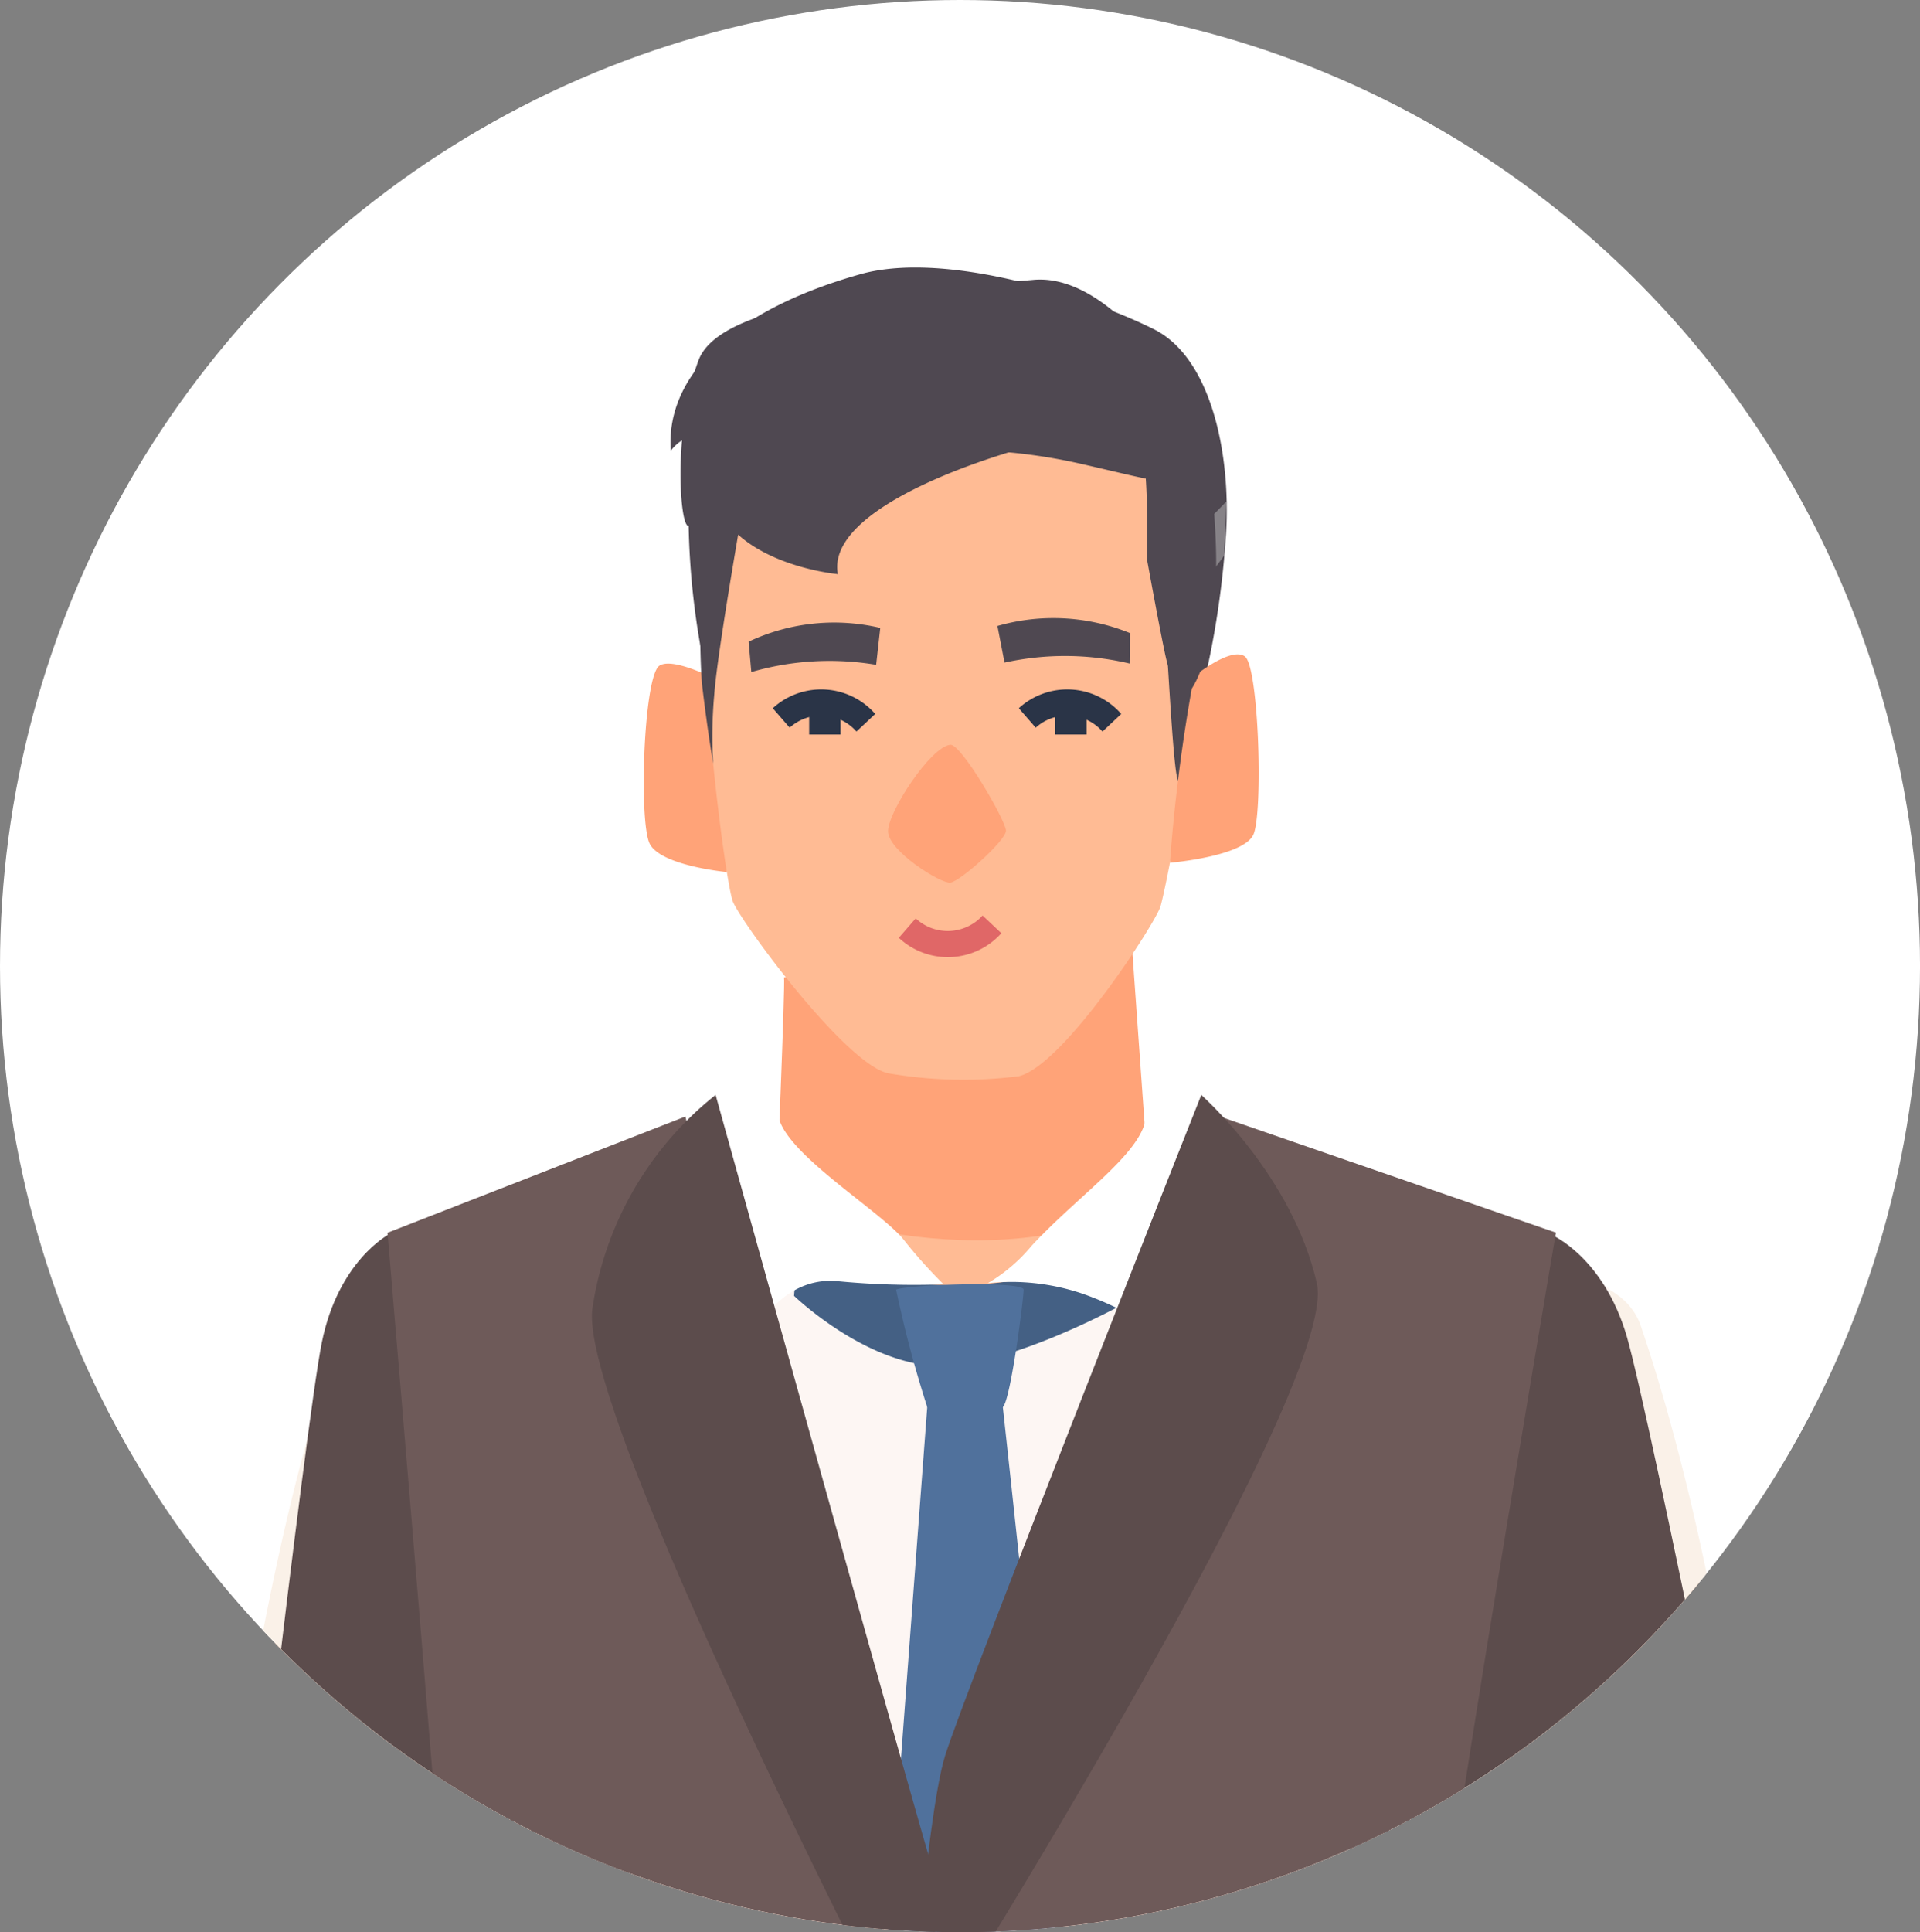 <svg id="ic_01man" xmlns="http://www.w3.org/2000/svg" xmlns:xlink="http://www.w3.org/1999/xlink" width="108.403" height="109.064" viewBox="0 0 108.403 109.064">
  <rect x="0" y="0" width="108.403" height="109.064" fill="#808080" stroke="none"/>
  <defs>
    <clipPath id="clip-path">
      <ellipse id="椭圆_12" data-name="椭圆 12" cx="54.202" cy="54.532" rx="54.202" ry="54.532" fill="none" stroke="#707070" stroke-width="1"/>
    </clipPath>
  </defs>
  <ellipse id="椭圆_15" data-name="椭圆 15" cx="54.202" cy="54.532" rx="54.202" ry="54.532" transform="translate(0 0)" fill="#fff"/>
  <g id="蒙版组_2" data-name="蒙版组 2" transform="translate(0 0)" clip-path="url(#clip-path)">
    <g id="组_1957" data-name="组 1957" transform="translate(3.831 15.101)">
      <g id="组_1956" data-name="组 1956" transform="translate(0 0)">
        <g id="组_1954" data-name="组 1954" transform="translate(0 0)">
          <g id="组_1829" data-name="组 1829" transform="translate(32.58 198.529)">
            <g id="组_1828" data-name="组 1828" transform="translate(0 0)">
              <path id="路径_1095" data-name="路径 1095" d="M18.483,3.8s2.864,16.984.924,30.643c-1.619,11.4-.676,24.653-.676,24.653s-1.165,6.873-7.548,1.59c0,0-9.06-23.463-10.692-32.117C-.506,23.27.326,6.291.31,4.582S13.013-4.339,18.483,3.8Z" fill="#ffbb94"/>
            </g>
          </g>
          <g id="组_1831" data-name="组 1831" transform="translate(36.145 254.333)">
            <g id="组_1830" data-name="组 1830" transform="translate(0 0)">
              <path id="路径_1096" data-name="路径 1096" d="M14.28,3.509s-.495,8.861-.287,11.291S16,21.458,10.962,23.415A12.209,12.209,0,0,1,.908,22.692C-.964,21.475.58,19.683.941,19.069A67.225,67.225,0,0,0,7.4,2.393C7.916-.584,14.116-1.38,14.28,3.509Z" fill="#ffbb94"/>
            </g>
          </g>
          <g id="组_1833" data-name="组 1833" transform="translate(55.957 198.195)">
            <g id="组_1832" data-name="组 1832" transform="translate(0 0)">
              <path id="路径_1097" data-name="路径 1097" d="M.988,4.051s-2.292,17.07.105,30.656c2,11.339,1.5,24.616,1.5,24.616s1.4,6.829,7.6,1.336c0,0,8.268-23.753,9.609-32.457.82-5.324-.581-22.266-.622-23.975S6.183-4.263.988,4.051Z" fill="#ffbb94"/>
            </g>
          </g>
          <g id="组_1835" data-name="组 1835" transform="translate(58.552 253.895)">
            <g id="组_1834" data-name="组 1834" transform="translate(0 0)">
              <path id="路径_1098" data-name="路径 1098" d="M0,3.623S.792,12.462.666,14.9s-1.787,6.722,3.318,8.509a12.21,12.21,0,0,0,10.024-1.06c1.83-1.279.227-3.017-.155-3.62A67.246,67.246,0,0,1,6.837,2.278C6.223-.681,0-1.268,0,3.623Z" fill="#ffbb94"/>
            </g>
          </g>
          <g id="组_1848" data-name="组 1848" transform="translate(57.577 257.568)">
            <g id="组_1836" data-name="组 1836" transform="translate(0 9.975)">
              <path id="路径_1099" data-name="路径 1099" d="M.794,0S-.718,4.183.431,6.471a12.01,12.01,0,0,0,7.192,6.471c4.094,1.338,5.8,1.265,7.726-.056,1.183-.811,1.516-3.4,1.014-5.746S13.171.973,13.171.973Z" transform="translate(0 0)" fill="#382d27"/>
            </g>
            <g id="组_1837" data-name="组 1837" transform="translate(0.394 0)">
              <path id="路径_1100" data-name="路径 1100" d="M.25,1.431s.572,6.722,0,9.642-.382,4.69,2.944,7.661c3.642,3.254,8.647,3.923,10.6,2.956.636-.315,1.562-2.622,1-5.746s-2.789-5.969-3.738-8.312S7.935.486,7.935.486,3.666-1.088.25,1.431Z" transform="translate(0)" fill="#8f766e"/>
            </g>
            <g id="组_1839" data-name="组 1839" transform="translate(1.389 13.207)">
              <g id="组_1838" data-name="组 1838" transform="translate(0 0)">
                <path id="路径_1101" data-name="路径 1101" d="M.54,3.754,0,3.033A16.879,16.879,0,0,1,13.085.375l.4.987A18.382,18.382,0,0,0,.54,3.754Z" fill="#695652"/>
              </g>
            </g>
            <g id="组_1841" data-name="组 1841" transform="translate(2.781 2.351)">
              <g id="组_1840" data-name="组 1840" transform="translate(0 0)">
                <path id="路径_1102" data-name="路径 1102" d="M0,.732l.379.8C.4,1.522,3.122.3,4.97,1.27L5.443.485C3.181-.708.128.669,0,.732Z" fill="#382d27"/>
              </g>
            </g>
            <g id="组_1843" data-name="组 1843" transform="translate(3.339 4.794)">
              <g id="组_1842" data-name="组 1842" transform="translate(0 0)">
                <path id="路径_1103" data-name="路径 1103" d="M0,.733l.379.8C.4,1.521,3.122.3,4.97,1.27L5.443.485C3.181-.709.128.669,0,.733Z" fill="#382d27"/>
              </g>
            </g>
            <g id="组_1845" data-name="组 1845" transform="translate(4.064 7.779)">
              <g id="组_1844" data-name="组 1844" transform="translate(0 0)">
                <path id="路径_1104" data-name="路径 1104" d="M0,.732l.379.8C.4,1.521,3.122.3,4.97,1.27L5.443.485C3.18-.709.128.67,0,.732Z" fill="#382d27"/>
              </g>
            </g>
            <g id="组_1847" data-name="组 1847" transform="translate(0.845 6.512)">
              <g id="组_1846" data-name="组 1846">
                <path id="路径_1105" data-name="路径 1105" d="M4.026,5.353c-.837,0-1.446-.181-1.6-.659C2.238,4.089.964,3.27,0,2.8L.041,1.789c.446.216,2.865,1.454,3.238,2.636.418.317,3.624-.307,6.191-1.11a.474.474,0,0,0,.147-.061c.005-.029,0-.22,0-.373A14.576,14.576,0,0,1,10.142,0l.5,1.193a3.432,3.432,0,0,0-.131,1.668c.011.544.022,1.058-.769,1.306A22.926,22.926,0,0,1,4.026,5.353Z" fill="#695652"/>
              </g>
            </g>
          </g>
          <g id="组_1861" data-name="组 1861" transform="translate(35.712 256.706)">
            <g id="组_1849" data-name="组 1849" transform="translate(0 9.974)">
              <path id="路径_1106" data-name="路径 1106" d="M15.8,0s1.51,4.184.363,6.471a12.01,12.01,0,0,1-7.192,6.472c-4.094,1.339-5.8,1.265-7.726-.056C.057,12.075-.276,9.484.226,7.141S3.418.973,3.418.973Z" transform="translate(0 0)" fill="#382d27"/>
            </g>
            <g id="组_1850" data-name="组 1850" transform="translate(1.226 0)">
              <path id="路径_1107" data-name="路径 1107" d="M14.719,1.431s-.572,6.722,0,9.641.382,4.69-2.944,7.661c-3.642,3.254-8.647,3.923-10.6,2.956-.636-.316-1.562-2.622-1-5.746S2.961,9.974,3.91,7.632,7.033.486,7.033.486,11.3-1.088,14.719,1.431Z" transform="translate(0)" fill="#8f766e"/>
            </g>
            <g id="组_1852" data-name="组 1852" transform="translate(1.717 13.207)">
              <g id="组_1851" data-name="组 1851" transform="translate(0 0)">
                <path id="路径_1108" data-name="路径 1108" d="M12.943,3.754l.54-.722A16.877,16.877,0,0,0,.4.375L0,1.363A18.379,18.379,0,0,1,12.943,3.754Z" fill="#695652"/>
              </g>
            </g>
            <g id="组_1854" data-name="组 1854" transform="translate(8.364 2.351)">
              <g id="组_1853" data-name="组 1853" transform="translate(0 0)">
                <path id="路径_1109" data-name="路径 1109" d="M5.443.732l-.379.8C5.041,1.522,2.321.3.473,1.27L0,.485C2.263-.709,5.315.669,5.443.732Z" fill="#382d27"/>
              </g>
            </g>
            <g id="组_1856" data-name="组 1856" transform="translate(7.806 4.793)">
              <g id="组_1855" data-name="组 1855" transform="translate(0 0)">
                <path id="路径_1110" data-name="路径 1110" d="M5.443.732l-.379.8C5.041,1.521,2.321.3.473,1.27L0,.485C2.263-.709,5.315.67,5.443.732Z" fill="#382d27"/>
              </g>
            </g>
            <g id="组_1858" data-name="组 1858" transform="translate(7.081 7.779)">
              <g id="组_1857" data-name="组 1857" transform="translate(0 0)">
                <path id="路径_1111" data-name="路径 1111" d="M5.443.732l-.379.8C5.04,1.521,2.321.3.473,1.27L0,.484C2.263-.709,5.315.67,5.443.732Z" fill="#382d27"/>
              </g>
            </g>
            <g id="组_1860" data-name="组 1860" transform="translate(5.106 6.513)">
              <g id="组_1859" data-name="组 1859" transform="translate(0 0)">
                <path id="路径_1112" data-name="路径 1112" d="M6.612,5.353c.837,0,1.445-.181,1.6-.66.191-.6,1.465-1.424,2.429-1.893L10.6,1.788C10.151,2,7.731,3.243,7.358,4.425c-.418.317-3.624-.307-6.191-1.11a.478.478,0,0,1-.147-.061c-.005-.029,0-.22,0-.373A14.569,14.569,0,0,0,.5,0L0,1.193A3.43,3.43,0,0,1,.131,2.861C.119,3.406.108,3.919.9,4.167A22.9,22.9,0,0,0,6.612,5.353Z" fill="#695652"/>
              </g>
            </g>
          </g>
          <g id="组_1863" data-name="组 1863" transform="translate(18.072 50.303)">
            <g id="组_1862" data-name="组 1862" transform="translate(0 0)">
              <path id="路径_1113" data-name="路径 1113" d="M23.607.319S.545,6.65.02,8.151C-.379,9.3,5.2,22.08,6.765,45.772,7.152,51.665,10.1,59.11,10.73,66.887c.238,2.934-1.551,10.207-.764,11.78,3.5,6.982,46.949,6.99,49.164-.286.323-1.06.883-.815-.421-9.709-1.685-11.5,1.336-20.489,1.057-22.6-2.814-21.332,6.7-38.551,6.7-38.551L41.8,0S36.046.026,23.607.319Z" fill="#ffbb94"/>
            </g>
          </g>
          <g id="组_1894" data-name="组 1894" transform="translate(32.515 0)">
            <g id="组_1865" data-name="组 1865" transform="translate(7.475 38.461)">
              <g id="组_1864" data-name="组 1864" transform="translate(0 0)">
                <path id="路径_1114" data-name="路径 1114" d="M.443,1.613C.524,1.849,0,14.324,0,14.324s11.946,4.9,21.107-.187L20.1,0Z" fill="#ffa378"/>
              </g>
            </g>
            <g id="组_1867" data-name="组 1867" transform="translate(0 22.358)">
              <g id="组_1866" data-name="组 1866" transform="translate(0 0)">
                <path id="路径_1115" data-name="路径 1115" d="M4.827,1.275S1.79-.449.89.112-.287,8.918.336,10.166s4.355,1.6,4.355,1.6A39.843,39.843,0,0,0,4.827,1.275Z" fill="#ffa378"/>
              </g>
            </g>
            <g id="组_1869" data-name="组 1869" transform="translate(3.311 3.504)">
              <g id="组_1868" data-name="组 1868" transform="translate(0 0)">
                <path id="路径_1116" data-name="路径 1116" d="M.36,9.388C-.824,15,1.251,31.193,1.729,32.307c.561,1.3,6.368,9.15,8.754,9.668a24.913,24.913,0,0,0,7.382.169c2.533-.622,7.672-8.58,7.992-9.563C26.209,31.5,29.4,15.5,27.776,10.41c-.872-2.729-4.17-8.093-6.8-9.223C17.44-.327,8.839-.568,5.6,1.5,3.606,2.776.848,7.071.36,9.388Z" fill="#ffbb94"/>
              </g>
            </g>
            <g id="组_1874" data-name="组 1874" transform="translate(5.922 19.824)">
              <g id="组_1871" data-name="组 1871" transform="translate(14.047 0)">
                <g id="组_1870" data-name="组 1870" transform="translate(0)">
                  <path id="路径_1117" data-name="路径 1117" d="M0,.408.4,2.476a15.818,15.818,0,0,1,7.066.053L7.479.809A11.467,11.467,0,0,0,0,.408Z" fill="#4f4851"/>
                </g>
              </g>
              <g id="组_1873" data-name="组 1873" transform="translate(0 0.259)">
                <g id="组_1872" data-name="组 1872" transform="translate(0 0)">
                  <path id="路径_1118" data-name="路径 1118" d="M0,1.036.151,2.751A15.819,15.819,0,0,1,7.2,2.342L7.432.259A11.344,11.344,0,0,0,0,1.036Z" fill="#4f4851"/>
                </g>
              </g>
            </g>
            <g id="组_1875" data-name="组 1875" transform="translate(1.51 0)">
              <path id="路径_1119" data-name="路径 1119" d="M.019,10.339s1.994-2.926,4.2,2.409c.19.458,7.694-4.251,19.034-1.649,2.045.47,3.147.746,3.816.859S28.2,28.122,28.66,28.973c.237.434,1.21-4.56,1.375-5.167a50.4,50.4,0,0,0,1.3-8.341C31.72,10.85,30.62,5.171,27.324,3.5S15.712-1.036,10.706.381C2.608,2.673-.265,6.7.019,10.339Z" transform="translate(0)" fill="#4f4851"/>
            </g>
            <g id="组_1877" data-name="组 1877" transform="translate(29.708 21.835)">
              <g id="组_1876" data-name="组 1876" transform="translate(0 0)">
                <path id="路径_1120" data-name="路径 1120" d="M1.359,1.243S3.435-.447,4.228.114s1.037,8.807.488,10.053S0,11.765,0,11.765A96.82,96.82,0,0,1,1.359,1.243Z" fill="#ffa378"/>
              </g>
            </g>
            <g id="组_1878" data-name="组 1878" transform="translate(3.17 8.578)">
              <path id="路径_1121" data-name="路径 1121" d="M2.752,3.1S1,12.888.812,15.517a26.216,26.216,0,0,0-.064,3.9S.456,17.745.141,15.129.14,0,.14,0Z" transform="translate(0 0)" fill="#4f4851"/>
            </g>
            <g id="组_1881" data-name="组 1881" transform="translate(14.402 36.575)">
              <g id="组_1880" data-name="组 1880" transform="translate(0 0)">
                <g id="组_1879" data-name="组 1879">
                  <path id="路径_1122" data-name="路径 1122" d="M.954.163A2.649,2.649,0,0,0,4.728,0l1.06,1A4.053,4.053,0,0,1,0,1.26Z" fill="#e06767"/>
                </g>
              </g>
            </g>
            <g id="组_1884" data-name="组 1884" transform="translate(21.176 23.806)">
              <g id="组_1883" data-name="组 1883" transform="translate(0 0)">
                <g id="组_1882" data-name="组 1882">
                  <path id="路径_1123" data-name="路径 1123" d="M4.724,2.386a2.65,2.65,0,0,0-3.77-.219L0,1.07a4.051,4.051,0,0,1,5.784.322Z" fill="#2a3447"/>
                </g>
              </g>
            </g>
            <g id="组_1886" data-name="组 1886" transform="translate(13.794 26.938)">
              <g id="组_1885" data-name="组 1885" transform="translate(0 0)">
                <path id="路径_1124" data-name="路径 1124" d="M3.517,0C2.409.1,0,3.778,0,4.882s2.965,2.965,3.517,2.9,3.14-2.38,3.14-2.931S4.138-.053,3.517,0Z" fill="#ffa378"/>
              </g>
            </g>
            <g id="组_1888" data-name="组 1888" transform="translate(23.231 24.999)">
              <g id="组_1887" data-name="组 1887">
                <rect id="矩形_1738" data-name="矩形 1738" width="1.772" height="1.361" fill="#2a3447"/>
              </g>
            </g>
            <g id="组_1891" data-name="组 1891" transform="translate(7.285 23.806)">
              <g id="组_1890" data-name="组 1890" transform="translate(0 0)">
                <g id="组_1889" data-name="组 1889">
                  <path id="路径_1125" data-name="路径 1125" d="M4.725,2.386A2.65,2.65,0,0,0,.954,2.167L0,1.07a4.051,4.051,0,0,1,5.784.322Z" fill="#2a3447"/>
                </g>
              </g>
            </g>
            <g id="组_1893" data-name="组 1893" transform="translate(9.34 24.999)">
              <g id="组_1892" data-name="组 1892">
                <rect id="矩形_1739" data-name="矩形 1739" width="1.772" height="1.361" fill="#2a3447"/>
              </g>
            </g>
            <path id="路径_1126" data-name="路径 1126" d="M0,3.643,3.582,0l-.14,3.071L.21,7.374Z" transform="translate(29.329 13.193)" fill="#868287"/>
            <path id="路径_1127" data-name="路径 1127" d="M29.738,9.7C29.415,7.461,24.659-.419,19.917.017s-17.461.7-18.9,4.538S-.062,14,.459,13.906a43.463,43.463,0,0,0,.915,8.073L1.633,11.1c.273,4.905,7.251,5.526,7.251,5.526-.943-5.005,16.052-8.952,16.838-8.148s.621,7.345.621,7.345S27.1,20,27.408,21.358a5.133,5.133,0,0,0,1.093,2.2S31.379,21.082,29.738,9.7Z" transform="translate(2.076 0.68)" fill="#4f4851"/>
          </g>
          <g id="组_1898" data-name="组 1898" transform="translate(0 138.759)">
            <g id="组_1895" data-name="组 1895" transform="translate(3.423 8.488)">
              <path id="路径_1128" data-name="路径 1128" d="M6.463,0s-1.575,6.083-1.8,7.443c-.121.739-1.015,6.032-2.095,8.035a2.948,2.948,0,0,1-2.209,1.74C.4,17.04-.245,6.339.1,5.4S6.463,0,6.463,0Z" transform="translate(0 0)" fill="#ffa378"/>
            </g>
            <g id="组_1896" data-name="组 1896" transform="translate(7.719 2.788)">
              <path id="路径_1129" data-name="路径 1129" d="M5.329.367C5.618,1.636,2.7,13.774,2.141,15.692a1.125,1.125,0,0,1-2.031.2,60.406,60.406,0,0,1,.1-7.908C.267,7.323,4.8-1.936,5.329.367Z" transform="translate(0 0)" fill="#ffbb94"/>
            </g>
            <g id="组_1897" data-name="组 1897" transform="translate(0 0)">
              <path id="路径_1130" data-name="路径 1130" d="M12.776,4.089c1.268-3.063-3.161-6.735-7.592-1.317C3.95,4.282.6,12.761.078,13.964s1.734,10.693,2.067,11.4,1.743.447,1.913.18c.315-.495-.011-9.089.143-10.784C4.268,14,11.753,6.559,12.776,4.089Z" fill="#ffbb94"/>
            </g>
          </g>
          <g id="组_1900" data-name="组 1900" transform="translate(54.357 142.169)">
            <g id="组_1899" data-name="组 1899" transform="translate(0 0)">
              <path id="路径_1131" data-name="路径 1131" d="M24.408,2.01c1.16,28.2-1.081,47.2-2.419,53.7-1.261,6.122-4.351,11.11-7.717,12.517s-10.942,1.5-12.1-4.17S-.022,14.026,0,11.834C.081,3.672,24.174-3.671,24.408,2.01Z" fill="#ffbb94"/>
            </g>
          </g>
          <g id="组_1902" data-name="组 1902" transform="translate(30.121 116.02)">
            <g id="组_1901" data-name="组 1901" transform="translate(0 0)">
              <path id="路径_1132" data-name="路径 1132" d="M43.234,12.24s.774,11.222.423,16.645c-.314,4.862-14.954,10.164-24.884,9.046C14.1,37.405-.071,34.149,0,25.375.118,10.793,2.275,4.847,10.406,1.793,16.841-.624,31.078-.945,39.281,3.007,41.4,4.028,43.234,12.24,43.234,12.24Z" fill="#ffbb94"/>
            </g>
          </g>
          <g id="组_1904" data-name="组 1904" transform="translate(27.298 142.879)">
            <g id="组_1903" data-name="组 1903" transform="translate(0 0)">
              <path id="路径_1133" data-name="路径 1133" d="M.011,2.144C-.2,30.368,2.676,49.284,4.231,55.729,5.7,61.806,8.951,66.688,12.364,67.981s10.985,1.133,11.957-4.574.508-50.074.412-52.263C24.38,2.989.054-3.542.011,2.144Z" fill="#ffbb94"/>
            </g>
          </g>
          <g id="组_1906" data-name="组 1906" transform="translate(27.147 128.284)">
            <g id="组_1905" data-name="组 1905" transform="translate(0 0)">
              <path id="路径_1134" data-name="路径 1134" d="M.947.685s39.211.7,49.016-.685c0,0,2.727,9.926,1.7,17.188a47.361,47.361,0,0,0-24.537,8.63l-2.294-.026S6.559,15.777.183,16.41A63.342,63.342,0,0,1,.947.685Z" fill="#393a42"/>
            </g>
          </g>
          <g id="组_1908" data-name="组 1908" transform="translate(9.257 57.395)">
            <g id="组_1907" data-name="组 1907" transform="translate(0 0)">
              <path id="路径_1135" data-name="路径 1135" d="M8.835,1.059S4.5,5.272,1.965,23.288C.29,35.185-.231,43.161.09,45.343S5.43,58.854,13.768,53.1c1.444-1,6.165-29.277,6.568-31.728S23.941-5.295,8.835,1.059Z" fill="#ffbb94"/>
            </g>
          </g>
          <g id="组_1910" data-name="组 1910" transform="translate(5.126 99.426)">
            <g id="组_1909" data-name="组 1909" transform="translate(0 0)">
              <path id="路径_1136" data-name="路径 1136" d="M4.131.911S.722,11.644.275,19.944.059,42.1.059,42.1s5.773,7.3,7.592,1.317c1.357-4.466,5.064-11.774,7.74-19.72C19.666,11.011,19.051,2.745,13.013.936,6.038-1.155,4.131.911,4.131.911Z" fill="#ffbb94"/>
            </g>
          </g>
          <g id="组_1914" data-name="组 1914" transform="translate(91.339 138.759)">
            <g id="组_1911" data-name="组 1911" transform="translate(3.182 8.488)">
              <path id="路径_1137" data-name="路径 1137" d="M0,0S1.575,6.083,1.8,7.443c.121.739,1.015,6.032,2.095,8.035A2.948,2.948,0,0,0,6.1,17.218c-.04-.178.609-10.879.26-11.819S0,0,0,0Z" transform="translate(0 0)" fill="#ffa378"/>
            </g>
            <g id="组_1912" data-name="组 1912" transform="translate(0 2.788)">
              <path id="路径_1138" data-name="路径 1138" d="M.02.367c-.29,1.269,2.633,13.407,3.188,15.325a1.125,1.125,0,0,0,2.031.2,60.529,60.529,0,0,0-.1-7.908C5.082,7.323.545-1.936.02.367Z" transform="translate(0 0)" fill="#ffbb94"/>
            </g>
            <g id="组_1913" data-name="组 1913" transform="translate(0.072 0)">
              <path id="路径_1139" data-name="路径 1139" d="M.22,4.089c-1.268-3.063,3.16-6.735,7.592-1.317,1.236,1.51,4.585,9.989,5.107,11.192s-1.734,10.693-2.067,11.4-1.743.447-1.913.18c-.314-.495.011-9.089-.142-10.784C8.728,14,1.244,6.559.22,4.089Z" transform="translate(0)" fill="#ffbb94"/>
            </g>
          </g>
          <g id="组_1916" data-name="组 1916" transform="translate(74.258 57.395)">
            <g id="组_1915" data-name="组 1915" transform="translate(0 0)">
              <path id="路径_1140" data-name="路径 1140" d="M12.057,1.059s4.334,4.214,6.87,22.229c1.675,11.9,2.2,19.873,1.875,22.055S15.461,58.854,7.123,53.1C5.679,52.1.958,23.819.555,21.367S-3.05-5.295,12.057,1.059Z" fill="#ffbb94"/>
            </g>
          </g>
          <g id="组_1918" data-name="组 1918" transform="translate(81.13 99.426)">
            <g id="组_1917" data-name="组 1917" transform="translate(0 0)">
              <path id="路径_1141" data-name="路径 1141" d="M14.02.911s3.409,10.732,3.857,19.033.216,22.161.216,22.161-5.773,7.3-7.592,1.317C9.143,38.956,5.436,31.648,2.76,23.7-1.515,11.011-.9,2.745,5.138.936,12.113-1.155,14.02.911,14.02.911Z" fill="#ffbb94"/>
            </g>
          </g>
          <g id="组_1921" data-name="组 1921" transform="translate(25.913 124.066)">
            <path id="路径_1142" data-name="路径 1142" d="M2.012.274S-.91,19.932.288,27.67c.335,2.166,20.539,3.918,32.58,3.21s19.959-.626,21.083-2.7S53.513,10.78,52.573,6.4A34.689,34.689,0,0,1,51.635,0Z" transform="translate(0 0)" fill="#5c4c4c"/>
            <path id="路径_1143" data-name="路径 1143" d="M0,6.209S.233,30.4,1.221,43.381,2.522,61.834,3.3,63.554,21,68.147,27.17,62.772c0,0-.216-47.928,0-51.565S2.013-8.757,0,6.209Z" transform="translate(0.001 16.973)" fill="#5c4c4c"/>
            <path id="路径_1144" data-name="路径 1144" d="M0,7.491S2.1,30.959,2.881,38.466s3.68,26.428,3.68,26.428l9.171,2.659,8.828-3.127s.024-48.321,0-54.421S1.342-7.689,0,7.491Z" transform="translate(2.613 69.741)" fill="#5c4c4c"/>
            <path id="路径_1145" data-name="路径 1145" d="M27.04,6.038s.369,24.19-.3,37.191-.841,18.479-1.58,20.219S7.588,68.479,1.286,63.259c0,0-.977-47.918-1.284-51.549S24.655-8.874,27.04,6.038Z" transform="translate(27.226 16.892)" fill="#5c4c4c"/>
            <path id="路径_1146" data-name="路径 1146" d="M24.488,7.295s-1.514,23.513-2.108,31.037-3.022,26.512-3.022,26.512l-9.1,2.886-8.9-2.907S.127,16.517,0,10.418,22.769-7.847,24.488,7.295Z" transform="translate(28.512 69.733)" fill="#5c4c4c"/>
            <g id="组_1919" data-name="组 1919" transform="translate(41.413 2.455)">
              <rect id="矩形_1740" data-name="矩形 1740" width="1.877" height="19.859" transform="translate(0 0.872) rotate(-27.685)" fill="#4d3f3f"/>
            </g>
            <g id="组_1920" data-name="组 1920" transform="translate(2.343 2.455)">
              <rect id="矩形_1741" data-name="矩形 1741" width="19.859" height="1.877" transform="matrix(0.465, -0.886, 0.886, 0.465, 0, 17.585)" fill="#4d3f3f"/>
            </g>
            <path id="路径_1147" data-name="路径 1147" d="M1.208,0a1.252,1.252,0,0,0,0,2.5A1.252,1.252,0,0,0,1.208,0Z" transform="translate(24.928 2.492)" fill="#bfc2cc"/>
          </g>
          <g id="组_1953" data-name="组 1953" transform="translate(1.025 47.505)">
            <g id="组_1923" data-name="组 1923" transform="translate(67.927 9.086)">
              <g id="组_1922" data-name="组 1922" transform="translate(0 0)">
                <path id="路径_1148" data-name="路径 1148" d="M9.629.167c1.229-.108,8.863-1.034,10.23,2.989,6.087,17.906,7.593,42.286,7.593,42.286s-.632,2.676-7.709,4.722A11.023,11.023,0,0,1,9.95,48.645S1.452,15.174.139,10.874,7.209.378,9.629.167Z" fill="#faf1e8"/>
              </g>
            </g>
            <g id="组_1925" data-name="组 1925" transform="translate(77.623 46.631)">
              <g id="组_1924" data-name="组 1924" transform="translate(0 0)">
                <path id="路径_1149" data-name="路径 1149" d="M6.712.312C12.89-1.486,16.954,4.945,17.756,7.9c1.516,5.576,5.281,31.462,5.281,31.462L8.526,42.479S1.922,20.636.254,11.1C-.3,7.927-.6,2.437,6.712.312Z" fill="#faf1e8"/>
              </g>
            </g>
            <g id="组_1927" data-name="组 1927" transform="translate(85.725 85.077)">
              <g id="组_1926" data-name="组 1926" transform="translate(0 0)">
                <path id="路径_1150" data-name="路径 1150" d="M0,3.085,1.237,9.594s14.733-1.562,15-2.446S15.824,0,15.824,0,.707,2.614,0,3.085Z" fill="#fff"/>
              </g>
            </g>
            <g id="组_1929" data-name="组 1929" transform="translate(6.642 8.449)">
              <g id="组_1928" data-name="组 1928" transform="translate(0 0)">
                <path id="路径_1151" data-name="路径 1151" d="M16.3.013c-1.229-.108-7.337.388-8.7,4.41C1.506,22.329,0,46.709,0,46.709s.632,2.676,7.709,4.722A11.023,11.023,0,0,0,17.5,49.912S26,16.44,27.313,12.141,18.717.224,16.3.013Z" fill="#faf1e8"/>
              </g>
            </g>
            <g id="组_1931" data-name="组 1931" transform="translate(1.361 47.261)">
              <g id="组_1930" data-name="组 1930" transform="translate(0 0)">
                <path id="路径_1152" data-name="路径 1152" d="M16.326.312C10.148-1.486,6.084,4.945,5.281,7.9,3.766,13.472,0,39.359,0,39.359l14.512,3.12s6.6-21.844,8.272-31.379C23.339,7.926,23.638,2.437,16.326.312Z" fill="#faf1e8"/>
              </g>
            </g>
            <g id="组_1933" data-name="组 1933" transform="translate(0 85.708)">
              <g id="组_1932" data-name="组 1932" transform="translate(0 0)">
                <path id="路径_1153" data-name="路径 1153" d="M16.3,3.084,15.06,9.594S.326,8.032.062,7.148.472,0,.472,0,15.59,2.614,16.3,3.084Z" fill="#fff"/>
              </g>
            </g>
            <g id="组_1934" data-name="组 1934" transform="translate(17.084 2.428)">
              <path id="路径_1154" data-name="路径 1154" d="M18.346,0S1.378,6.378.148,7.288,5.733,51.182,6.025,59.3s-.293,19.44,1.026,21.97,1.615,1.793,3.548,2.406c14.439,4.572,35.707,4.4,49.814-1.271,2.292-.921-.183-16.225.019-20.81s.122-13.956,1.445-21.008S68.984,9.438,68.967,7.875,45.677.181,45.677.181C34.926,6.345,33.233,13.767,33.233,13.767,31.262,8.087,18.346,0,18.346,0Z" transform="translate(0 0)" fill="#fdf6f3"/>
            </g>
            <g id="组_1935" data-name="组 1935" transform="translate(61.747 19.374)">
              <path id="路径_1155" data-name="路径 1155" d="M0,.014,13.37,0V2.266L.019,2.28Z" fill="#fff"/>
            </g>
            <g id="组_1943" data-name="组 1943" transform="translate(49.068 21.64)">
              <g id="组_1936" data-name="组 1936" transform="translate(0 0)">
                <path id="路径_1156" data-name="路径 1156" d="M.492,2.056C1.561,3.078,3.221,1.492,2.152.469L2,.33C.935-.692-.725.893.346,1.916Z" fill="#e9d7ce"/>
              </g>
              <g id="组_1937" data-name="组 1937" transform="translate(0 10.951)">
                <path id="路径_1157" data-name="路径 1157" d="M2,.33C.935-.692-.725.893.346,1.916c.048.047.1.093.147.141C1.561,3.078,3.221,1.493,2.152.471Z" transform="translate(0 0)" fill="#e9d7ce"/>
              </g>
              <g id="组_1938" data-name="组 1938" transform="translate(0 21.903)">
                <path id="路径_1158" data-name="路径 1158" d="M2,.33C.935-.692-.725.894.346,1.916l.147.14C1.561,3.078,3.221,1.493,2.152.47Z" transform="translate(0 0)" fill="#e9d7ce"/>
              </g>
              <g id="组_1939" data-name="组 1939" transform="translate(0 32.854)">
                <path id="路径_1159" data-name="路径 1159" d="M2,.33C.935-.692-.725.893.346,1.916l.147.141C1.561,3.078,3.221,1.493,2.152.471Z" transform="translate(0 0)" fill="#e9d7ce"/>
              </g>
              <g id="组_1940" data-name="组 1940" transform="translate(0 43.806)">
                <path id="路径_1160" data-name="路径 1160" d="M2,.33C.935-.692-.725.894.346,1.916l.147.139C1.561,3.078,3.221,1.493,2.152.47Z" transform="translate(0 0)" fill="#e9d7ce"/>
              </g>
              <g id="组_1942" data-name="组 1942" transform="translate(0 54.757)">
                <g id="组_1941" data-name="组 1941" transform="translate(0 0)">
                  <path id="路径_1161" data-name="路径 1161" d="M1.217,2.385A1.138,1.138,0,0,0,2.152.471L2,.33C.935-.692-.725.893.346,1.916c.048.048.1.094.147.141a1.125,1.125,0,0,0,.725.328Z" fill="#e9d7ce"/>
                </g>
              </g>
            </g>
            <g id="组_1945" data-name="组 1945" transform="translate(39.975 7.688)">
              <g id="组_1944" data-name="组 1944">
                <path id="路径_1162" data-name="路径 1162" d="M.193.236,0,2.851S3.682,6.41,7.68,6.788s11.04-3.539,11.04-3.539L18.507,0A20.71,20.71,0,0,1,.193.236Z" fill="#446084"/>
              </g>
            </g>
            <g id="组_1948" data-name="组 1948" transform="translate(35.16 0)">
              <g id="组_1946" data-name="组 1946" transform="translate(0)">
                <path id="路径_1163" data-name="路径 1163" d="M3.922,0A19.53,19.53,0,0,0,.27,2.428C-.955,3.608,2.389,12.95,2.389,12.95S3.922,9.461,7.2,9.705a44.984,44.984,0,0,0,6.06.185A27.559,27.559,0,0,1,11.028,7.4C9.72,5.71,3.616,2.121,3.922,0Z" fill="#fff"/>
              </g>
              <g id="组_1947" data-name="组 1947" transform="translate(15.759 0)">
                <path id="路径_1164" data-name="路径 1164" d="M13.9,2.862A25.535,25.535,0,0,0,8.924,0c.308,2.144-3.61,4.637-6.461,7.722A9.338,9.338,0,0,1,0,9.823a12.562,12.562,0,0,1,5.317.586,18.088,18.088,0,0,1,5.122,2.776S15.127,4.042,13.9,2.862Z" transform="translate(0)" fill="#fff"/>
              </g>
            </g>
            <g id="组_1950" data-name="组 1950" transform="translate(43.634 12.46)">
              <g id="组_1949" data-name="组 1949" transform="translate(0 0)">
                <path id="路径_1165" data-name="路径 1165" d="M4.19,0S.13,53.86,0,57.1s6.851,8.743,6.851,8.743,5.864-6.692,6.4-8.418S7.655,0,7.655,0Z" fill="#50719c"/>
              </g>
            </g>
            <g id="组_1952" data-name="组 1952" transform="translate(45.738 9.89)">
              <g id="组_1951" data-name="组 1951" transform="translate(0 0)">
                <path id="路径_1166" data-name="路径 1166" d="M0,.3A65.065,65.065,0,0,0,1.758,6.93c.4.568,3.822.439,4.27,0S7.2.806,7.2.3.576.015,0,.3Z" fill="#50719c"/>
              </g>
            </g>
          </g>
        </g>
        <g id="组_1955" data-name="组 1955" transform="translate(5.383 46.703)">
          <path id="路径_1167" data-name="路径 1167" d="M8.7.161s-2.847,1.483-3.78,6.1S.145,44.658,0,45.9,8.708,53.7,20.272,49c0,0,4.881-28.6,5.3-33.735S13.323-1.5,8.7.161Z" transform="translate(4.035 7.716)" fill="#5c4c4c"/>
          <path id="路径_1168" data-name="路径 1168" d="M4.462,4.491S1.778,19.817.958,28.081,0,46.192,0,46.192l15.315,2.688s8.536-34.861,9.869-42.773S5.5-1.686,4.462,4.491Z" transform="translate(0 45.417)" fill="#5c4c4c"/>
          <path id="路径_1169" data-name="路径 1169" d="M15.591.089s2.96,1.241,4.276,5.761,7.969,37.865,8.216,39.089-8.024,8.5-19.94,4.787c0,0-7.255-28.088-8.1-33.174S10.843-1.181,15.591.089Z" transform="translate(62.771 7.795)" fill="#5c4c4c"/>
          <path id="路径_1170" data-name="路径 1170" d="M20.648,3.686S24.6,18.735,26.112,26.9s2.47,17.966,2.47,17.966L13.544,48.827S2.122,14.8.133,7.028,19.1-2.382,20.648,3.686Z" transform="translate(69.472 45.39)" fill="#5c4c4c"/>
          <path id="路径_1171" data-name="路径 1171" d="M16.82.193,0,6.755S4.393,58.323,4.44,63.121a178.8,178.8,0,0,0,2.041,24.1s17.406,5.952,19.193,5.257,3.631-5.428,3.631-5.428,2.327,5.836,3.716,5.483,25.906-6.576,26.5-7.474.422-38.327.422-40.611,6.028-37.7,6.028-37.7L46.442,0,29.826,53.418Z" transform="translate(12.663 1.026)" fill="#6e5a59"/>
          <path id="路径_1172" data-name="路径 1172" d="M6.984,0A18.909,18.909,0,0,0,.021,12.1C-.7,18.258,17.807,54.115,17.807,54.115s2.46-7.05,1.368-10.624S6.984,0,6.984,0Z" transform="translate(24.205 0)" fill="#5c4c4c"/>
          <path id="路径_1173" data-name="路径 1173" d="M16.6,0c.2.2,5.132,4.582,6.522,10.624S0,55.3,0,55.3,1.032,40.909,2.124,37.334,16.6,0,16.6,0Z" transform="translate(42.011 0)" fill="#5c4c4c"/>
          <path id="路径_1174" data-name="路径 1174" d="M1.438,0a1.49,1.49,0,0,0,0,2.979A1.49,1.49,0,0,0,1.438,0Z" transform="translate(38.979 60.569)" fill="#5c4c4c"/>
          <path id="路径_1175" data-name="路径 1175" d="M1.438,0a1.49,1.49,0,0,0,0,2.979A1.49,1.49,0,0,0,1.438,0Z" transform="translate(38.979 69.564)" fill="#5c4c4c"/>
        </g>
      </g>
    </g>
  </g>
</svg>
